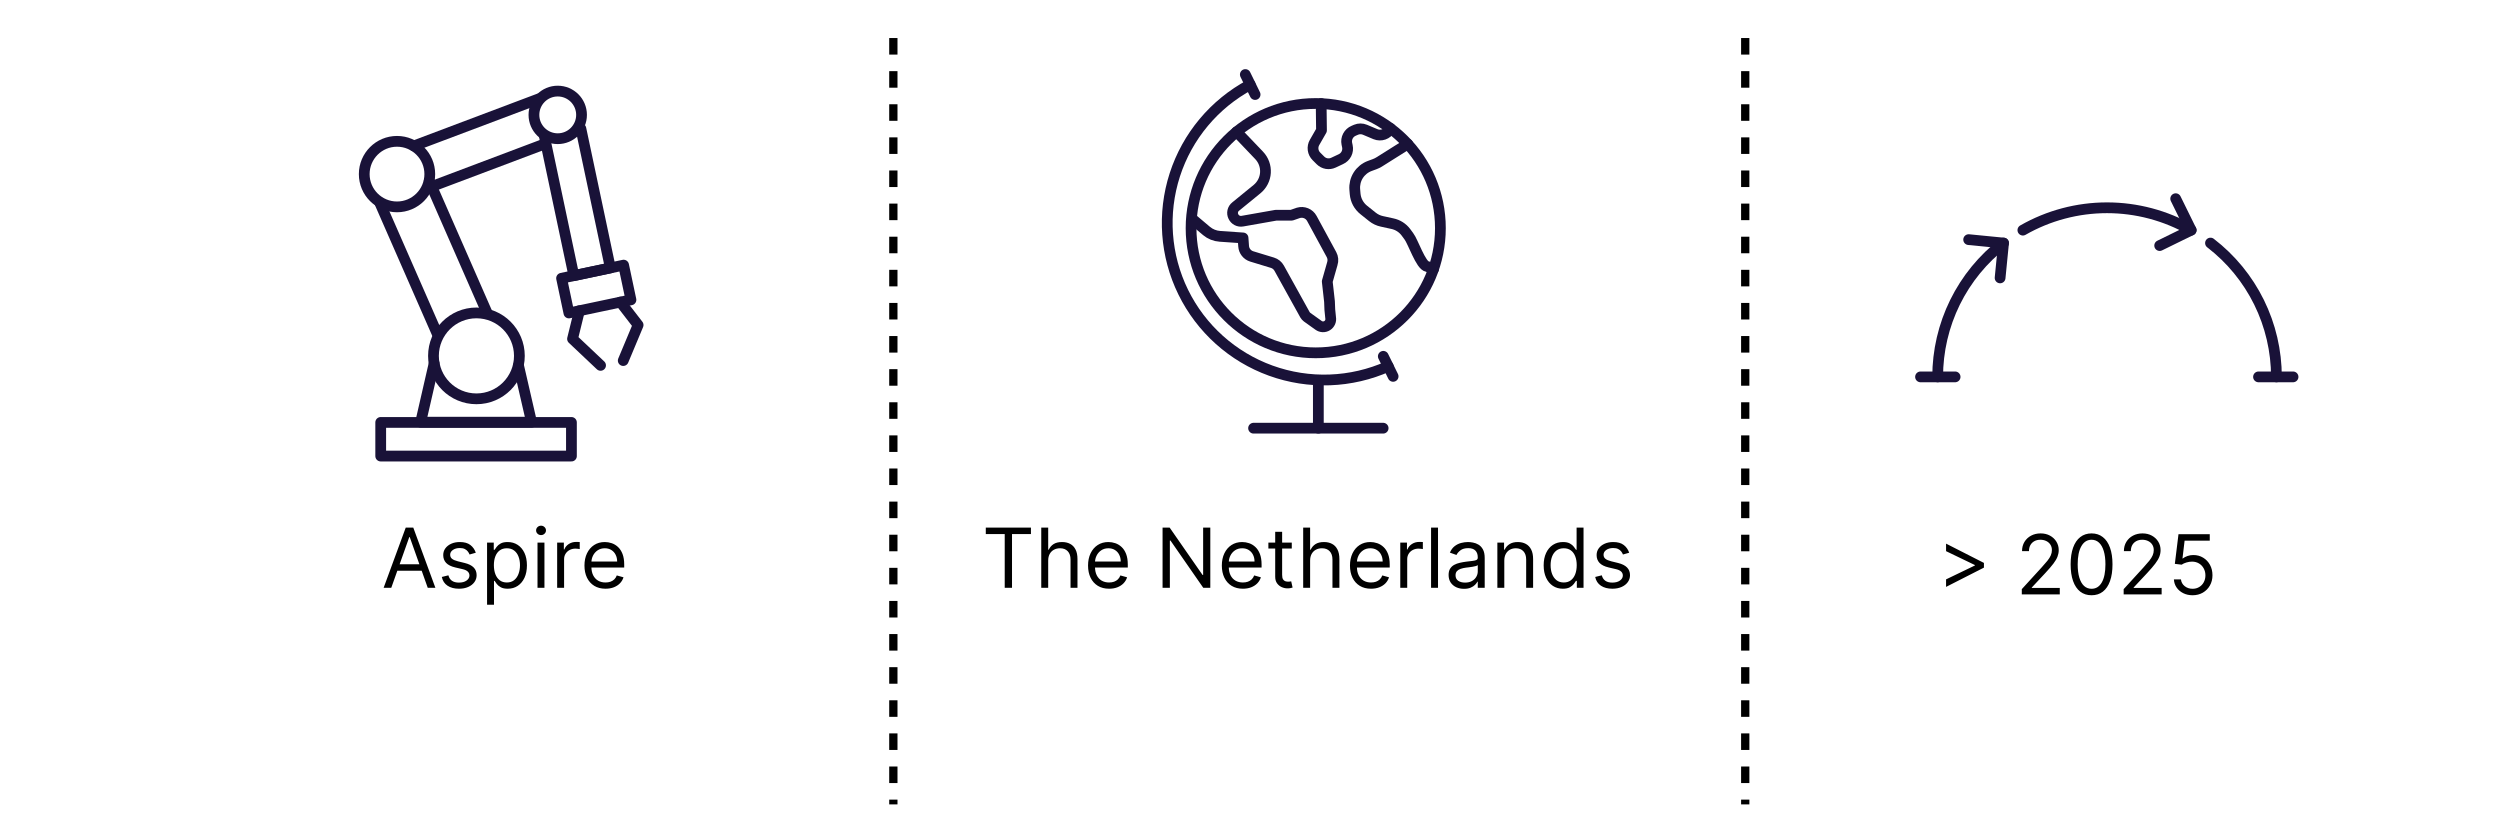 <svg width="302" height="101" viewBox="0 0 302 101" fill="none" xmlns="http://www.w3.org/2000/svg">
<path d="M47.267 71.003H46.344L49.014 63.731H49.923L52.594 71.003H51.67L49.497 64.881H49.44L47.267 71.003ZM47.608 68.162H51.329V68.944H47.608V68.162ZM57.476 66.77L56.724 66.984C56.676 66.858 56.606 66.736 56.514 66.618C56.424 66.497 56.301 66.398 56.145 66.32C55.989 66.241 55.788 66.202 55.545 66.202C55.211 66.202 54.933 66.279 54.71 66.433C54.49 66.585 54.38 66.778 54.38 67.012C54.38 67.22 54.456 67.385 54.607 67.505C54.759 67.626 54.995 67.727 55.317 67.807L56.127 68.006C56.615 68.125 56.978 68.306 57.217 68.55C57.456 68.791 57.576 69.102 57.576 69.484C57.576 69.796 57.486 70.075 57.306 70.322C57.128 70.568 56.88 70.762 56.56 70.904C56.241 71.046 55.869 71.117 55.445 71.117C54.889 71.117 54.428 70.996 54.064 70.755C53.699 70.513 53.468 70.161 53.371 69.697L54.167 69.498C54.242 69.791 54.386 70.011 54.596 70.158C54.809 70.305 55.088 70.378 55.431 70.378C55.822 70.378 56.132 70.296 56.361 70.13C56.593 69.962 56.709 69.76 56.709 69.526C56.709 69.337 56.643 69.178 56.511 69.05C56.378 68.92 56.174 68.823 55.9 68.759L54.991 68.546C54.491 68.428 54.124 68.244 53.89 67.996C53.658 67.745 53.542 67.431 53.542 67.055C53.542 66.747 53.628 66.475 53.801 66.238C53.976 66.001 54.214 65.815 54.515 65.68C54.818 65.545 55.161 65.478 55.545 65.478C56.084 65.478 56.508 65.596 56.816 65.833C57.126 66.07 57.346 66.382 57.476 66.77ZM58.837 73.049V65.549H59.647V66.415H59.746C59.808 66.321 59.893 66.2 60.002 66.053C60.113 65.904 60.272 65.771 60.478 65.655C60.686 65.537 60.968 65.478 61.323 65.478C61.782 65.478 62.187 65.593 62.538 65.822C62.888 66.052 63.161 66.377 63.358 66.799C63.554 67.22 63.653 67.717 63.653 68.29C63.653 68.868 63.554 69.369 63.358 69.793C63.161 70.214 62.889 70.541 62.541 70.773C62.193 71.002 61.792 71.117 61.337 71.117C60.987 71.117 60.706 71.059 60.496 70.943C60.285 70.825 60.123 70.691 60.009 70.542C59.896 70.39 59.808 70.265 59.746 70.165H59.675V73.049H58.837ZM59.661 68.276C59.661 68.688 59.722 69.052 59.842 69.366C59.963 69.679 60.139 69.924 60.371 70.101C60.603 70.277 60.888 70.364 61.224 70.364C61.574 70.364 61.867 70.272 62.101 70.087C62.338 69.9 62.515 69.649 62.633 69.334C62.754 69.017 62.815 68.664 62.815 68.276C62.815 67.893 62.755 67.547 62.637 67.239C62.521 66.929 62.345 66.684 62.108 66.504C61.874 66.322 61.579 66.231 61.224 66.231C60.883 66.231 60.596 66.317 60.364 66.49C60.132 66.66 59.957 66.9 59.839 67.207C59.72 67.513 59.661 67.869 59.661 68.276ZM64.931 71.003V65.549H65.769V71.003H64.931ZM65.357 64.64C65.194 64.64 65.053 64.584 64.935 64.473C64.819 64.362 64.761 64.228 64.761 64.072C64.761 63.915 64.819 63.782 64.935 63.67C65.053 63.559 65.194 63.503 65.357 63.503C65.521 63.503 65.66 63.559 65.776 63.67C65.895 63.782 65.954 63.915 65.954 64.072C65.954 64.228 65.895 64.362 65.776 64.473C65.66 64.584 65.521 64.64 65.357 64.64ZM67.304 71.003V65.549H68.114V66.373H68.171C68.27 66.103 68.45 65.884 68.71 65.716C68.971 65.548 69.264 65.464 69.591 65.464C69.653 65.464 69.73 65.465 69.822 65.467C69.914 65.47 69.984 65.473 70.031 65.478V66.33C70.003 66.323 69.938 66.312 69.836 66.298C69.737 66.282 69.631 66.273 69.52 66.273C69.255 66.273 69.018 66.329 68.81 66.44C68.604 66.549 68.441 66.701 68.32 66.895C68.201 67.087 68.142 67.305 68.142 67.552V71.003H67.304ZM73.146 71.117C72.62 71.117 72.167 71.001 71.786 70.769C71.407 70.535 71.115 70.208 70.909 69.789C70.705 69.368 70.603 68.877 70.603 68.319C70.603 67.76 70.705 67.268 70.909 66.841C71.115 66.413 71.401 66.079 71.768 65.84C72.137 65.599 72.568 65.478 73.061 65.478C73.345 65.478 73.625 65.525 73.902 65.62C74.179 65.715 74.431 65.868 74.659 66.082C74.886 66.292 75.067 66.572 75.202 66.92C75.337 67.268 75.404 67.696 75.404 68.205V68.56H71.2V67.836H74.552C74.552 67.528 74.49 67.253 74.367 67.012C74.247 66.77 74.074 66.58 73.849 66.44C73.626 66.3 73.364 66.231 73.061 66.231C72.727 66.231 72.438 66.314 72.194 66.479C71.953 66.643 71.767 66.856 71.636 67.118C71.506 67.381 71.441 67.663 71.441 67.964V68.447C71.441 68.859 71.512 69.208 71.654 69.494C71.799 69.778 71.999 69.995 72.254 70.144C72.51 70.291 72.807 70.364 73.146 70.364C73.366 70.364 73.565 70.333 73.742 70.272C73.922 70.208 74.077 70.113 74.208 69.988C74.338 69.86 74.438 69.701 74.509 69.512L75.319 69.739C75.234 70.014 75.091 70.255 74.889 70.464C74.688 70.67 74.44 70.831 74.144 70.947C73.848 71.06 73.515 71.117 73.146 71.117Z" fill="black"/>
<path d="M57.552 48.178C60.418 48.178 62.742 45.855 62.742 42.989C62.742 40.123 60.418 37.8 57.552 37.8C54.687 37.8 52.363 40.123 52.363 42.989C52.363 45.855 54.687 48.178 57.552 48.178Z" stroke="#191238" stroke-width="1.3" stroke-linecap="round" stroke-linejoin="round"/>
<path d="M67.374 16.755C68.962 16.755 70.25 15.467 70.25 13.879C70.25 12.291 68.962 11.003 67.374 11.003C65.786 11.003 64.499 12.291 64.499 13.879C64.499 15.467 65.786 16.755 67.374 16.755Z" stroke="#191238" stroke-width="1.3" stroke-linecap="round" stroke-linejoin="round"/>
<path d="M51.852 21.852L58.854 37.825" stroke="#191238" stroke-width="1.3" stroke-linecap="round" stroke-linejoin="round"/>
<path d="M52.87 40.447L45.868 24.475" stroke="#191238" stroke-width="1.3" stroke-linecap="round" stroke-linejoin="round"/>
<path d="M47.959 24.991C50.145 24.991 51.918 23.219 51.918 21.032C51.918 18.846 50.145 17.073 47.959 17.073C45.773 17.073 44 18.846 44 21.032C44 23.219 45.773 24.991 47.959 24.991Z" stroke="#191238" stroke-width="1.3" stroke-linecap="round" stroke-linejoin="round"/>
<path d="M65.825 17.377L51.877 22.637" stroke="#191238" stroke-width="1.3" stroke-linecap="round" stroke-linejoin="round"/>
<path d="M49.994 17.63L65.126 11.925" stroke="#191238" stroke-width="1.3" stroke-linecap="round" stroke-linejoin="round"/>
<path d="M70.169 15.54L73.733 32.368L69.323 33.299L65.764 16.471" stroke="#191238" stroke-width="1.3" stroke-linecap="round" stroke-linejoin="round"/>
<path d="M75.331 32.027L67.837 33.613L68.725 37.808L76.219 36.222L75.331 32.027Z" stroke="#191238" stroke-width="1.3" stroke-linecap="round" stroke-linejoin="round"/>
<path d="M69.996 37.536L69.161 40.938L72.548 44.138" stroke="#191238" stroke-width="1.3" stroke-linecap="round" stroke-linejoin="round"/>
<path d="M74.942 36.489L77.084 39.263L75.287 43.556" stroke="#191238" stroke-width="1.3" stroke-linecap="round" stroke-linejoin="round"/>
<path d="M62.635 44.138L64.215 51.003H50.814L52.444 43.9" stroke="#191238" stroke-width="1.3" stroke-linecap="round" stroke-linejoin="round"/>
<path d="M69.029 51.028H45.99V55.093H69.029V51.028Z" stroke="#191238" stroke-width="1.3" stroke-linecap="round" stroke-linejoin="round"/>
<line x1="107.917" y1="4.594" x2="107.917" y2="97.171" stroke="black" stroke-dasharray="2 2"/>
<line x1="210.825" y1="4.594" x2="210.825" y2="97.171" stroke="black" stroke-dasharray="2 2"/>
<path d="M151.431 51.725H167.083" stroke="#191238" stroke-width="1.3" stroke-linecap="round" stroke-linejoin="round"/>
<path d="M167.696 44.254C163.211 46.26 158.123 46.446 153.504 44.773C148.885 43.101 145.095 39.701 142.934 35.29C140.772 30.878 140.408 25.8 141.916 21.125C143.425 16.45 146.69 12.544 151.023 10.228" stroke="#191238" stroke-width="1.3" stroke-linecap="round" stroke-linejoin="round"/>
<path d="M150.435 9.003L151.616 11.419" stroke="#191238" stroke-width="1.3" stroke-linecap="round" stroke-linejoin="round"/>
<path d="M167.103 43.044L168.289 45.465" stroke="#191238" stroke-width="1.3" stroke-linecap="round" stroke-linejoin="round"/>
<path d="M159.257 46.189V51.725" stroke="#191238" stroke-width="1.3" stroke-linecap="round" stroke-linejoin="round"/>
<path d="M158.941 42.621C167.258 42.621 174 35.879 174 27.562C174 19.245 167.258 12.503 158.941 12.503C150.624 12.503 143.882 19.245 143.882 27.562C143.882 35.879 150.624 42.621 158.941 42.621Z" stroke="#191238" stroke-width="1.3" stroke-linecap="round" stroke-linejoin="round"/>
<path d="M149.38 15.92L152.102 18.769C152.366 19.046 152.571 19.375 152.702 19.735C152.833 20.094 152.889 20.477 152.866 20.86C152.843 21.242 152.741 21.615 152.567 21.956C152.393 22.297 152.15 22.599 151.854 22.842L149.263 24.957C149.087 25.095 148.964 25.291 148.916 25.509C148.867 25.728 148.895 25.957 148.996 26.157C149.09 26.357 149.247 26.52 149.443 26.621C149.639 26.722 149.863 26.756 150.08 26.716L154.124 26.002H156.01L156.841 25.715C157.149 25.622 157.478 25.639 157.775 25.761C158.071 25.883 158.317 26.104 158.47 26.386L160.847 30.761C160.936 30.927 160.99 31.11 161.007 31.297C161.023 31.485 161.002 31.675 160.944 31.854L160.332 34.003L160.604 36.433C160.61 37.083 160.656 37.733 160.74 38.377C160.774 38.56 160.753 38.749 160.679 38.92C160.605 39.09 160.482 39.235 160.324 39.334C160.167 39.434 159.984 39.484 159.798 39.478C159.612 39.472 159.432 39.41 159.282 39.301L157.901 38.314C157.795 38.233 157.706 38.133 157.639 38.018L154.523 32.394C154.349 32.077 154.057 31.842 153.711 31.738L151.203 30.974C150.936 30.891 150.7 30.729 150.527 30.51C150.353 30.29 150.25 30.024 150.231 29.745L150.158 28.743L147.368 28.549C146.773 28.51 146.206 28.284 145.749 27.902L144.023 26.444" stroke="#191238" stroke-width="1.3" stroke-linecap="round" stroke-linejoin="round"/>
<path d="M170.053 17.393L166.583 19.576C166.418 19.676 166.244 19.761 166.063 19.828L165.469 20.047C164.897 20.258 164.41 20.651 164.082 21.165C163.755 21.68 163.605 22.288 163.656 22.896L163.7 23.421C163.732 23.799 163.842 24.167 164.021 24.501C164.201 24.835 164.448 25.129 164.745 25.365L165.79 26.201C166.124 26.468 166.515 26.653 166.933 26.741L168.201 27.018C168.852 27.154 169.43 27.522 169.83 28.053L170.189 28.539C170.675 29.151 171.648 32.112 172.406 32.19L173.179 32.491" stroke="#191238" stroke-width="1.3" stroke-linecap="round" stroke-linejoin="round"/>
<path d="M159.597 12.513L159.636 15.745L158.8 17.204C158.645 17.471 158.583 17.782 158.624 18.089C158.666 18.395 158.808 18.679 159.029 18.895L159.515 19.381C159.717 19.581 159.975 19.714 160.255 19.762C160.535 19.809 160.823 19.77 161.08 19.649L161.97 19.231C162.263 19.1 162.503 18.872 162.647 18.585C162.792 18.298 162.832 17.969 162.762 17.656L162.699 17.364C162.633 17.048 162.679 16.72 162.829 16.434C162.978 16.148 163.223 15.924 163.52 15.799L163.812 15.672C163.981 15.602 164.163 15.565 164.346 15.565C164.53 15.565 164.712 15.602 164.881 15.672L166.164 16.212C166.481 16.341 166.833 16.35 167.155 16.237C167.478 16.124 167.748 15.898 167.914 15.6L167.963 15.507" stroke="#191238" stroke-width="1.3" stroke-linecap="round" stroke-linejoin="round"/>
<path d="M119.084 64.512V63.731H124.538V64.512H122.251V71.003H121.37V64.512H119.084ZM126.622 67.722V71.003H125.784V63.731H126.622V66.401H126.693C126.821 66.119 127.012 65.896 127.268 65.73C127.526 65.562 127.869 65.478 128.298 65.478C128.67 65.478 128.995 65.552 129.274 65.702C129.554 65.848 129.77 66.074 129.924 66.38C130.081 66.683 130.159 67.069 130.159 67.537V71.003H129.321V67.594C129.321 67.161 129.208 66.826 128.983 66.589C128.761 66.35 128.452 66.231 128.056 66.231C127.782 66.231 127.536 66.289 127.318 66.405C127.102 66.521 126.932 66.69 126.806 66.912C126.683 67.135 126.622 67.405 126.622 67.722ZM133.979 71.117C133.453 71.117 133 71.001 132.619 70.769C132.24 70.535 131.948 70.208 131.742 69.789C131.538 69.368 131.436 68.877 131.436 68.319C131.436 67.76 131.538 67.268 131.742 66.841C131.948 66.413 132.234 66.079 132.601 65.84C132.97 65.599 133.401 65.478 133.894 65.478C134.178 65.478 134.458 65.525 134.735 65.62C135.012 65.715 135.264 65.868 135.492 66.082C135.719 66.292 135.9 66.572 136.035 66.92C136.17 67.268 136.237 67.696 136.237 68.205V68.56H132.033V67.836H135.385C135.385 67.528 135.323 67.253 135.2 67.012C135.08 66.77 134.907 66.58 134.682 66.44C134.459 66.3 134.197 66.231 133.894 66.231C133.56 66.231 133.271 66.314 133.027 66.479C132.786 66.643 132.6 66.856 132.47 67.118C132.339 67.381 132.274 67.663 132.274 67.964V68.447C132.274 68.859 132.345 69.208 132.487 69.494C132.632 69.778 132.832 69.995 133.087 70.144C133.343 70.291 133.64 70.364 133.979 70.364C134.199 70.364 134.398 70.333 134.575 70.272C134.755 70.208 134.91 70.113 135.041 69.988C135.171 69.86 135.271 69.701 135.342 69.512L136.152 69.739C136.067 70.014 135.924 70.255 135.722 70.464C135.521 70.67 135.273 70.831 134.977 70.947C134.681 71.06 134.348 71.117 133.979 71.117ZM146.205 63.731V71.003H145.353L141.39 65.293H141.319V71.003H140.438V63.731H141.291L145.268 69.455H145.339V63.731H146.205ZM150.141 71.117C149.615 71.117 149.162 71.001 148.781 70.769C148.402 70.535 148.11 70.208 147.904 69.789C147.7 69.368 147.598 68.877 147.598 68.319C147.598 67.76 147.7 67.268 147.904 66.841C148.11 66.413 148.396 66.079 148.763 65.84C149.132 65.599 149.563 65.478 150.056 65.478C150.34 65.478 150.62 65.525 150.897 65.62C151.174 65.715 151.426 65.868 151.654 66.082C151.881 66.292 152.062 66.572 152.197 66.92C152.332 67.268 152.399 67.696 152.399 68.205V68.56H148.195V67.836H151.547C151.547 67.528 151.486 67.253 151.362 67.012C151.242 66.77 151.069 66.58 150.844 66.44C150.621 66.3 150.359 66.231 150.056 66.231C149.722 66.231 149.433 66.314 149.189 66.479C148.948 66.643 148.762 66.856 148.632 67.118C148.501 67.381 148.436 67.663 148.436 67.964V68.447C148.436 68.859 148.507 69.208 148.649 69.494C148.794 69.778 148.994 69.995 149.25 70.144C149.505 70.291 149.802 70.364 150.141 70.364C150.361 70.364 150.56 70.333 150.737 70.272C150.917 70.208 151.072 70.113 151.203 69.988C151.333 69.86 151.434 69.701 151.505 69.512L152.314 69.739C152.229 70.014 152.086 70.255 151.884 70.464C151.683 70.67 151.435 70.831 151.139 70.947C150.843 71.06 150.51 71.117 150.141 71.117ZM156.046 65.549V66.259H153.22V65.549H156.046ZM154.044 64.242H154.882V69.441C154.882 69.678 154.916 69.855 154.985 69.974C155.056 70.09 155.146 70.168 155.255 70.208C155.366 70.246 155.483 70.265 155.606 70.265C155.698 70.265 155.774 70.26 155.833 70.251C155.893 70.239 155.94 70.229 155.975 70.222L156.146 70.975C156.089 70.996 156.01 71.018 155.908 71.039C155.806 71.063 155.677 71.074 155.521 71.074C155.284 71.074 155.052 71.023 154.825 70.922C154.6 70.82 154.413 70.665 154.264 70.457C154.117 70.248 154.044 69.985 154.044 69.668V64.242ZM158.262 67.722V71.003H157.424V63.731H158.262V66.401H158.333C158.461 66.119 158.653 65.896 158.909 65.73C159.167 65.562 159.51 65.478 159.938 65.478C160.31 65.478 160.636 65.552 160.915 65.702C161.194 65.848 161.411 66.074 161.565 66.38C161.721 66.683 161.799 67.069 161.799 67.537V71.003H160.961V67.594C160.961 67.161 160.849 66.826 160.624 66.589C160.401 66.35 160.092 66.231 159.697 66.231C159.422 66.231 159.176 66.289 158.958 66.405C158.743 66.521 158.572 66.69 158.447 66.912C158.324 67.135 158.262 67.405 158.262 67.722ZM165.619 71.117C165.094 71.117 164.64 71.001 164.259 70.769C163.881 70.535 163.588 70.208 163.382 69.789C163.179 69.368 163.077 68.877 163.077 68.319C163.077 67.76 163.179 67.268 163.382 66.841C163.588 66.413 163.875 66.079 164.242 65.84C164.611 65.599 165.042 65.478 165.534 65.478C165.818 65.478 166.099 65.525 166.376 65.62C166.653 65.715 166.905 65.868 167.132 66.082C167.359 66.292 167.541 66.572 167.676 66.92C167.81 67.268 167.878 67.696 167.878 68.205V68.56H163.673V67.836H167.026C167.026 67.528 166.964 67.253 166.841 67.012C166.72 66.77 166.547 66.58 166.323 66.44C166.1 66.3 165.837 66.231 165.534 66.231C165.2 66.231 164.912 66.314 164.668 66.479C164.426 66.643 164.24 66.856 164.11 67.118C163.98 67.381 163.915 67.663 163.915 67.964V68.447C163.915 68.859 163.986 69.208 164.128 69.494C164.272 69.778 164.472 69.995 164.728 70.144C164.984 70.291 165.281 70.364 165.619 70.364C165.84 70.364 166.038 70.333 166.216 70.272C166.396 70.208 166.551 70.113 166.681 69.988C166.811 69.86 166.912 69.701 166.983 69.512L167.793 69.739C167.707 70.014 167.564 70.255 167.363 70.464C167.162 70.67 166.913 70.831 166.617 70.947C166.321 71.06 165.989 71.117 165.619 71.117ZM169.153 71.003V65.549H169.962V66.373H170.019C170.119 66.103 170.299 65.884 170.559 65.716C170.819 65.548 171.113 65.464 171.44 65.464C171.501 65.464 171.578 65.465 171.671 65.467C171.763 65.47 171.833 65.473 171.88 65.478V66.33C171.852 66.323 171.787 66.312 171.685 66.298C171.585 66.282 171.48 66.273 171.369 66.273C171.104 66.273 170.867 66.329 170.658 66.44C170.453 66.549 170.289 66.701 170.168 66.895C170.05 67.087 169.991 67.305 169.991 67.552V71.003H169.153ZM173.712 63.731V71.003H172.873V63.731H173.712ZM176.852 71.131C176.506 71.131 176.192 71.066 175.911 70.936C175.629 70.803 175.405 70.613 175.239 70.364C175.074 70.113 174.991 69.81 174.991 69.455C174.991 69.143 175.052 68.889 175.176 68.695C175.299 68.499 175.463 68.345 175.669 68.234C175.875 68.122 176.102 68.039 176.351 67.985C176.602 67.928 176.854 67.883 177.107 67.85C177.439 67.807 177.707 67.775 177.913 67.754C178.122 67.731 178.273 67.691 178.368 67.637C178.465 67.582 178.514 67.488 178.514 67.353V67.324C178.514 66.974 178.418 66.702 178.226 66.508C178.037 66.314 177.749 66.216 177.363 66.216C176.963 66.216 176.649 66.304 176.422 66.479C176.195 66.654 176.035 66.841 175.943 67.04L175.147 66.756C175.289 66.425 175.479 66.167 175.715 65.982C175.954 65.795 176.215 65.665 176.497 65.591C176.781 65.516 177.06 65.478 177.335 65.478C177.51 65.478 177.711 65.499 177.938 65.542C178.168 65.582 178.389 65.666 178.602 65.794C178.818 65.922 178.997 66.115 179.139 66.373C179.281 66.631 179.352 66.976 179.352 67.41V71.003H178.514V70.265H178.471C178.414 70.383 178.319 70.51 178.187 70.645C178.054 70.78 177.878 70.894 177.658 70.989C177.438 71.084 177.169 71.131 176.852 71.131ZM176.979 70.378C177.311 70.378 177.59 70.313 177.818 70.183C178.047 70.053 178.22 69.885 178.336 69.679C178.454 69.473 178.514 69.256 178.514 69.029V68.262C178.478 68.305 178.4 68.344 178.279 68.379C178.161 68.412 178.024 68.442 177.867 68.468C177.713 68.492 177.563 68.513 177.416 68.532C177.272 68.548 177.155 68.563 177.065 68.574C176.847 68.603 176.643 68.649 176.454 68.713C176.267 68.775 176.115 68.868 175.999 68.993C175.886 69.117 175.829 69.285 175.829 69.498C175.829 69.789 175.937 70.009 176.152 70.158C176.37 70.305 176.646 70.378 176.979 70.378ZM181.719 67.722V71.003H180.881V65.549H181.691V66.401H181.762C181.89 66.124 182.084 65.902 182.344 65.734C182.605 65.563 182.941 65.478 183.353 65.478C183.722 65.478 184.045 65.554 184.322 65.705C184.599 65.854 184.815 66.082 184.969 66.387C185.123 66.69 185.199 67.073 185.199 67.537V71.003H184.361V67.594C184.361 67.166 184.25 66.832 184.028 66.593C183.805 66.351 183.5 66.231 183.111 66.231C182.844 66.231 182.605 66.289 182.394 66.405C182.186 66.521 182.021 66.69 181.9 66.912C181.78 67.135 181.719 67.405 181.719 67.722ZM188.791 71.117C188.336 71.117 187.935 71.002 187.587 70.773C187.239 70.541 186.966 70.214 186.77 69.793C186.573 69.369 186.475 68.868 186.475 68.29C186.475 67.717 186.573 67.22 186.77 66.799C186.966 66.377 187.24 66.052 187.59 65.822C187.941 65.593 188.345 65.478 188.805 65.478C189.16 65.478 189.44 65.537 189.646 65.655C189.855 65.771 190.013 65.904 190.122 66.053C190.234 66.2 190.32 66.321 190.381 66.415H190.453V63.731H191.291V71.003H190.481V70.165H190.381C190.32 70.265 190.232 70.39 190.119 70.542C190.005 70.691 189.843 70.825 189.632 70.943C189.421 71.059 189.141 71.117 188.791 71.117ZM188.904 70.364C189.24 70.364 189.524 70.277 189.756 70.101C189.988 69.924 190.165 69.679 190.286 69.366C190.406 69.052 190.467 68.688 190.467 68.276C190.467 67.869 190.408 67.513 190.289 67.207C190.171 66.9 189.996 66.66 189.764 66.49C189.532 66.317 189.245 66.231 188.904 66.231C188.549 66.231 188.253 66.322 188.016 66.504C187.782 66.684 187.606 66.929 187.487 67.239C187.371 67.547 187.313 67.893 187.313 68.276C187.313 68.664 187.372 69.017 187.491 69.334C187.612 69.649 187.789 69.9 188.024 70.087C188.26 70.272 188.554 70.364 188.904 70.364ZM196.805 66.77L196.053 66.984C196.005 66.858 195.935 66.736 195.843 66.618C195.753 66.497 195.63 66.398 195.474 66.32C195.318 66.241 195.118 66.202 194.874 66.202C194.54 66.202 194.262 66.279 194.039 66.433C193.819 66.585 193.709 66.778 193.709 67.012C193.709 67.22 193.785 67.385 193.936 67.505C194.088 67.626 194.324 67.727 194.646 67.807L195.456 68.006C195.944 68.125 196.307 68.306 196.546 68.55C196.785 68.791 196.905 69.102 196.905 69.484C196.905 69.796 196.815 70.075 196.635 70.322C196.457 70.568 196.209 70.762 195.889 70.904C195.57 71.046 195.198 71.117 194.774 71.117C194.218 71.117 193.757 70.996 193.393 70.755C193.028 70.513 192.797 70.161 192.7 69.697L193.496 69.498C193.572 69.791 193.715 70.011 193.926 70.158C194.139 70.305 194.417 70.378 194.76 70.378C195.151 70.378 195.461 70.296 195.69 70.13C195.922 69.962 196.038 69.76 196.038 69.526C196.038 69.337 195.972 69.178 195.84 69.05C195.707 68.92 195.503 68.823 195.229 68.759L194.32 68.546C193.82 68.428 193.453 68.244 193.219 67.996C192.987 67.745 192.871 67.431 192.871 67.055C192.871 66.747 192.957 66.475 193.13 66.238C193.305 66.001 193.543 65.815 193.844 65.68C194.147 65.545 194.49 65.478 194.874 65.478C195.413 65.478 195.837 65.596 196.145 65.833C196.455 66.07 196.675 66.382 196.805 66.77Z" fill="black"/>
<path d="M239.659 68.568L235.085 70.898V69.989L238.593 68.298L238.565 68.355V68.213L238.593 68.27L235.085 66.58V65.671L239.659 68V68.568ZM244.233 71.807V71.168L246.634 68.54C246.916 68.232 247.148 67.965 247.33 67.737C247.512 67.508 247.647 67.292 247.735 67.091C247.825 66.887 247.87 66.674 247.87 66.452C247.87 66.196 247.808 65.975 247.685 65.788C247.564 65.601 247.399 65.456 247.188 65.355C246.977 65.253 246.74 65.202 246.478 65.202C246.198 65.202 245.954 65.26 245.746 65.376C245.54 65.489 245.38 65.649 245.267 65.855C245.155 66.061 245.1 66.303 245.1 66.58H244.262C244.262 66.153 244.36 65.779 244.556 65.457C244.753 65.135 245.02 64.885 245.359 64.705C245.7 64.525 246.082 64.435 246.506 64.435C246.932 64.435 247.31 64.525 247.639 64.705C247.968 64.885 248.226 65.127 248.413 65.433C248.6 65.738 248.694 66.078 248.694 66.452C248.694 66.719 248.645 66.981 248.548 67.237C248.453 67.49 248.288 67.773 248.051 68.085C247.816 68.395 247.491 68.774 247.074 69.222L245.441 70.969V71.026H248.821V71.807H244.233ZM252.66 71.906C252.125 71.906 251.669 71.761 251.293 71.469C250.917 71.176 250.629 70.751 250.43 70.195C250.231 69.636 250.132 68.961 250.132 68.171C250.132 67.385 250.231 66.713 250.43 66.157C250.631 65.598 250.92 65.172 251.297 64.879C251.675 64.583 252.13 64.435 252.66 64.435C253.19 64.435 253.644 64.583 254.02 64.879C254.399 65.172 254.688 65.598 254.887 66.157C255.088 66.713 255.189 67.385 255.189 68.171C255.189 68.961 255.089 69.636 254.89 70.195C254.691 70.751 254.404 71.176 254.027 71.469C253.651 71.761 253.195 71.906 252.66 71.906ZM252.66 71.125C253.19 71.125 253.602 70.869 253.896 70.358C254.19 69.847 254.336 69.118 254.336 68.171C254.336 67.541 254.269 67.005 254.134 66.562C254.001 66.119 253.81 65.782 253.559 65.55C253.31 65.318 253.011 65.202 252.66 65.202C252.135 65.202 251.724 65.461 251.428 65.98C251.132 66.496 250.984 67.226 250.984 68.171C250.984 68.8 251.05 69.335 251.183 69.776C251.315 70.216 251.506 70.551 251.755 70.781C252.006 71.01 252.307 71.125 252.66 71.125ZM256.538 71.807V71.168L258.939 68.54C259.22 68.232 259.452 67.965 259.635 67.737C259.817 67.508 259.952 67.292 260.039 67.091C260.129 66.887 260.174 66.674 260.174 66.452C260.174 66.196 260.113 65.975 259.99 65.788C259.869 65.601 259.703 65.456 259.493 65.355C259.282 65.253 259.045 65.202 258.782 65.202C258.503 65.202 258.259 65.26 258.051 65.376C257.845 65.489 257.685 65.649 257.571 65.855C257.46 66.061 257.404 66.303 257.404 66.58H256.566C256.566 66.153 256.665 65.779 256.861 65.457C257.058 65.135 257.325 64.885 257.664 64.705C258.005 64.525 258.387 64.435 258.811 64.435C259.237 64.435 259.614 64.525 259.944 64.705C260.273 64.885 260.531 65.127 260.718 65.433C260.905 65.738 260.998 66.078 260.998 66.452C260.998 66.719 260.95 66.981 260.853 67.237C260.758 67.49 260.592 67.773 260.355 68.085C260.121 68.395 259.796 68.774 259.379 69.222L257.745 70.969V71.026H261.126V71.807H256.538ZM264.865 71.906C264.449 71.906 264.074 71.823 263.74 71.658C263.406 71.492 263.138 71.265 262.937 70.976C262.736 70.687 262.626 70.358 262.607 69.989H263.459C263.492 70.318 263.641 70.59 263.907 70.805C264.174 71.019 264.494 71.125 264.865 71.125C265.164 71.125 265.429 71.055 265.661 70.915C265.895 70.776 266.079 70.584 266.211 70.34C266.346 70.094 266.414 69.816 266.414 69.506C266.414 69.189 266.344 68.906 266.204 68.657C266.067 68.406 265.877 68.208 265.636 68.064C265.395 67.92 265.119 67.846 264.809 67.844C264.586 67.841 264.358 67.876 264.123 67.947C263.889 68.016 263.696 68.104 263.544 68.213L262.721 68.114L263.161 64.534H266.939V65.315H263.9L263.644 67.46H263.686C263.836 67.342 264.023 67.244 264.248 67.165C264.472 67.087 264.707 67.048 264.951 67.048C265.396 67.048 265.792 67.155 266.14 67.368C266.491 67.579 266.765 67.868 266.964 68.234C267.165 68.601 267.266 69.02 267.266 69.492C267.266 69.956 267.162 70.37 266.953 70.734C266.748 71.097 266.463 71.383 266.101 71.594C265.739 71.802 265.327 71.906 264.865 71.906Z" fill="black"/>
<path d="M237.814 28.947L242.027 29.362L241.612 33.57" stroke="#191238" stroke-width="1.3" stroke-linecap="round" stroke-linejoin="round"/>
<path d="M262.824 24.003L264.691 27.801L260.889 29.664" stroke="#191238" stroke-width="1.3" stroke-linecap="round" stroke-linejoin="round"/>
<path d="M264.691 27.801C261.596 26.03 258.092 25.099 254.527 25.099C250.961 25.099 247.458 26.03 244.363 27.801" stroke="#191238" stroke-width="1.3" stroke-linecap="round" stroke-linejoin="round"/>
<path d="M242.027 29.362C239.551 31.267 237.546 33.715 236.166 36.518C234.787 39.321 234.07 42.403 234.07 45.527" stroke="#191238" stroke-width="1.3" stroke-linecap="round" stroke-linejoin="round"/>
<path d="M267.028 29.362C269.506 31.266 271.512 33.714 272.894 36.516C274.275 39.319 274.993 42.402 274.993 45.527" stroke="#191238" stroke-width="1.3" stroke-linecap="round" stroke-linejoin="round"/>
<path d="M232 45.527H236.177" stroke="#191238" stroke-width="1.3" stroke-linecap="round" stroke-linejoin="round"/>
<path d="M272.828 45.527H277" stroke="#191238" stroke-width="1.3" stroke-linecap="round" stroke-linejoin="round"/>
</svg>
